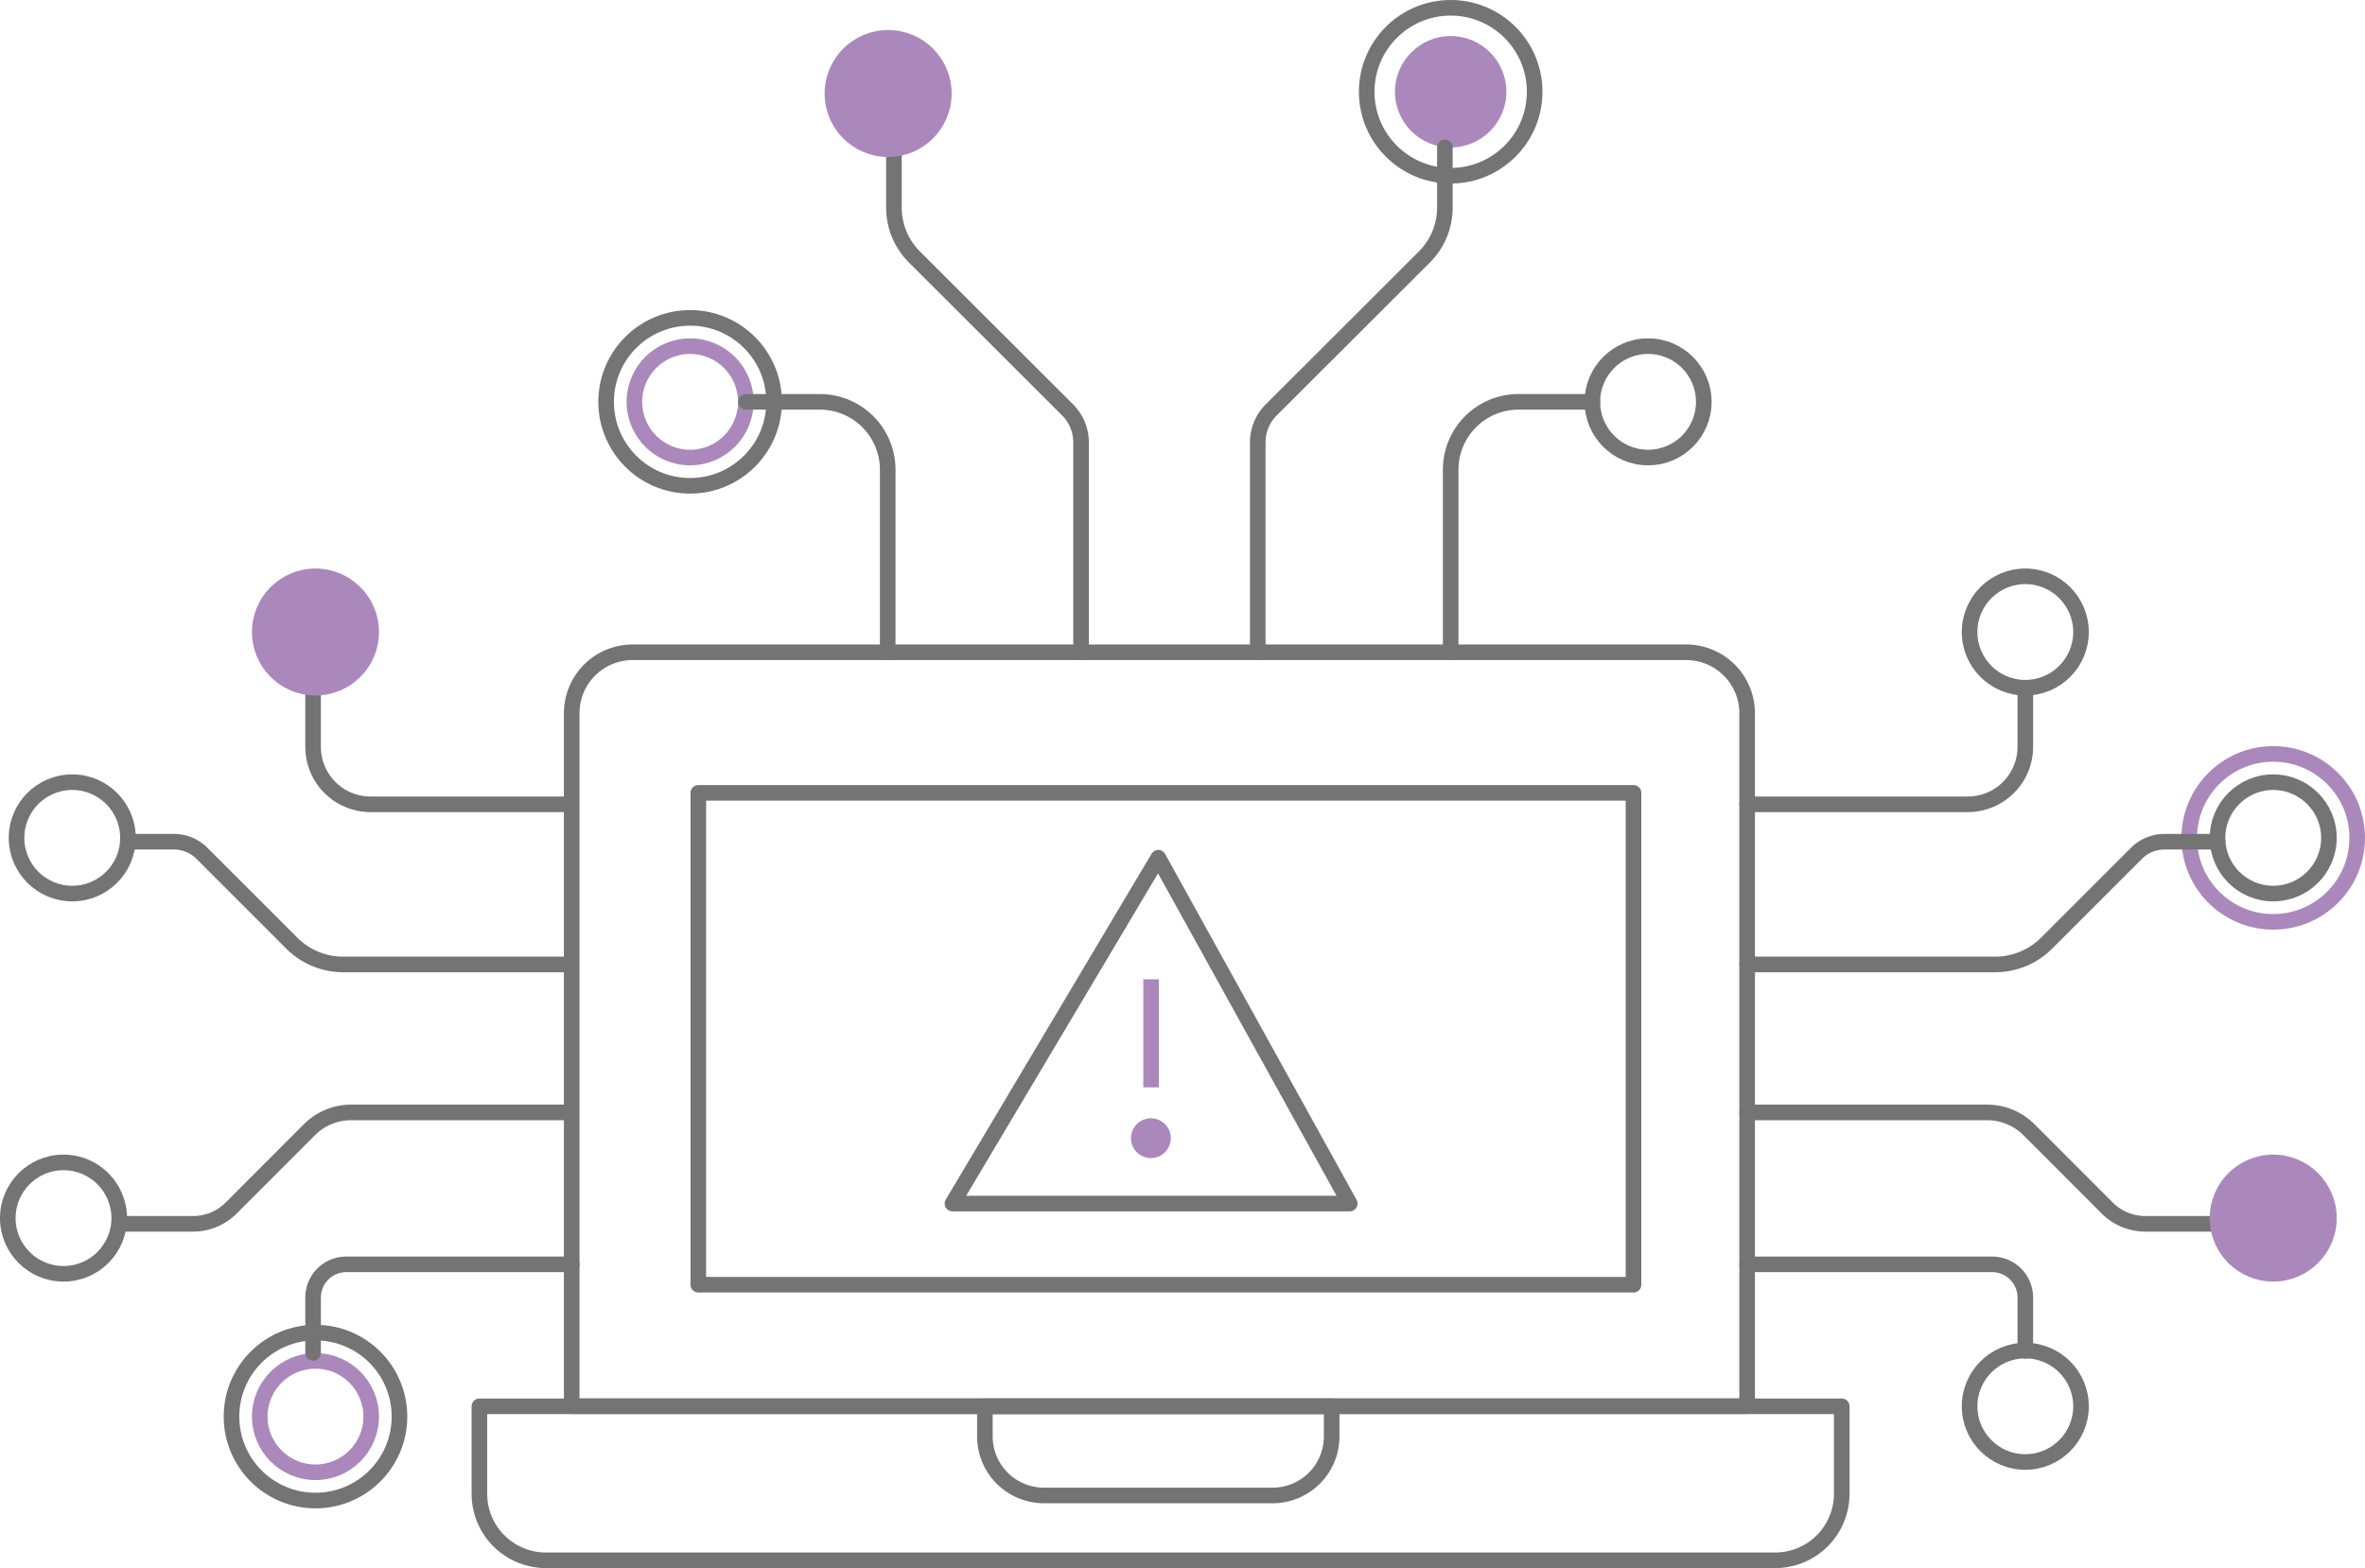 <svg xmlns="http://www.w3.org/2000/svg" viewBox="0 0 227.52 150.9"><defs><style>.cls-1,.cls-2{fill:none;}.cls-1{stroke:#747474;stroke-linecap:round;stroke-linejoin:round;}.cls-1,.cls-2,.cls-3{stroke-width:1.5px;}.cls-2,.cls-3{stroke:#ab88bc;stroke-miterlimit:10;}.cls-3,.cls-4{fill:#ab88bc;}</style></defs><g id="Layer_2" data-name="Layer 2"><g id="Layer_1-2" data-name="Layer 1"><path class="cls-1" d="M46.12,135.33H177.18a0,0,0,0,1,0,0v8.42a6.4,6.4,0,0,1-6.4,6.4H52.52a6.4,6.4,0,0,1-6.4-6.4v-8.42A0,0,0,0,1,46.12,135.33Z"/><path class="cls-1" d="M94.75,135.33h33.36a0,0,0,0,1,0,0v2.9a5.68,5.68,0,0,1-5.68,5.68h-22a5.68,5.68,0,0,1-5.68-5.68v-2.9A0,0,0,0,1,94.75,135.33Z"/><path class="cls-1" d="M60.82,62.77h101.4a5.86,5.86,0,0,1,5.86,5.86v66.69a0,0,0,0,1,0,0H55a0,0,0,0,1,0,0V68.63A5.86,5.86,0,0,1,60.82,62.77Z"/><rect class="cls-1" x="67.18" y="76.3" width="89.97" height="47.33"/><polygon class="cls-1" points="111.43 82.54 129.85 115.82 91.63 115.82 111.43 82.54"/><line class="cls-2" x1="110.74" y1="94.24" x2="110.74" y2="104.64"/><circle class="cls-3" cx="110.72" cy="109.53" r="1.17"/><circle class="cls-1" cx="158.55" cy="38.67" r="5.36"/><circle class="cls-1" cx="194.84" cy="60.82" r="5.36"/><circle class="cls-1" cx="194.84" cy="135.33" r="5.36"/><circle class="cls-1" cx="6.11" cy="117.22" r="5.36"/><circle class="cls-1" cx="6.95" cy="80.63" r="5.36"/><circle class="cls-4" cx="139.56" cy="8.83" r="5.36"/><circle class="cls-1" cx="139.56" cy="8.83" r="8.08"/><circle class="cls-2" cx="66.39" cy="38.67" r="5.36"/><circle class="cls-1" cx="66.39" cy="38.67" r="8.08"/><circle class="cls-2" cx="30.35" cy="136.32" r="5.36"/><circle class="cls-1" cx="30.35" cy="136.32" r="8.08"/><circle class="cls-1" cx="218.69" cy="80.63" r="5.36"/><circle class="cls-2" cx="218.69" cy="80.63" r="8.08"/><path class="cls-1" d="M121,62.77V42.56a4.41,4.41,0,0,1,1.29-3.11L137,24.76A6.71,6.71,0,0,0,139,20V14.19"/><path class="cls-1" d="M139.56,62.77V45.2a6.53,6.53,0,0,1,6.53-6.53h7.1"/><path class="cls-1" d="M168.08,77.4h21.23a5.53,5.53,0,0,0,5.53-5.53V66.18"/><path class="cls-1" d="M168.08,92.81h23.83a7,7,0,0,0,5-2.07l8.61-8.61A3.82,3.82,0,0,1,208.2,81h5.13"/><path class="cls-1" d="M168.08,107.05H191.2a5.72,5.72,0,0,1,4,1.67l7.53,7.54a5.18,5.18,0,0,0,3.66,1.51h6.9"/><path class="cls-1" d="M168.08,121.67h23.57a3.19,3.19,0,0,1,3.19,3.19V130"/><path class="cls-1" d="M104,62.77V42.56a4.41,4.41,0,0,0-1.29-3.11L88,24.76A6.71,6.71,0,0,1,86,20V14.19"/><path class="cls-1" d="M85.4,62.77V45.2a6.53,6.53,0,0,0-6.53-6.53h-7.1"/><path class="cls-1" d="M54.54,77.4H35.65a5.53,5.53,0,0,1-5.53-5.53V66.18"/><path class="cls-1" d="M54.54,92.81H33.05a7,7,0,0,1-5-2.07l-8.61-8.61A3.82,3.82,0,0,0,16.76,81h-4"/><path class="cls-1" d="M54.54,107.05H33.76a5.72,5.72,0,0,0-4,1.67l-7.53,7.54a5.18,5.18,0,0,1-3.66,1.51h-6.9"/><path class="cls-1" d="M55,121.67H33.32a3.19,3.19,0,0,0-3.2,3.19v5.33"/><circle class="cls-3" cx="218.69" cy="117.22" r="5.36"/><circle class="cls-3" cx="30.35" cy="60.82" r="5.36"/><circle class="cls-3" cx="85.44" cy="9" r="5.36"/></g></g></svg>